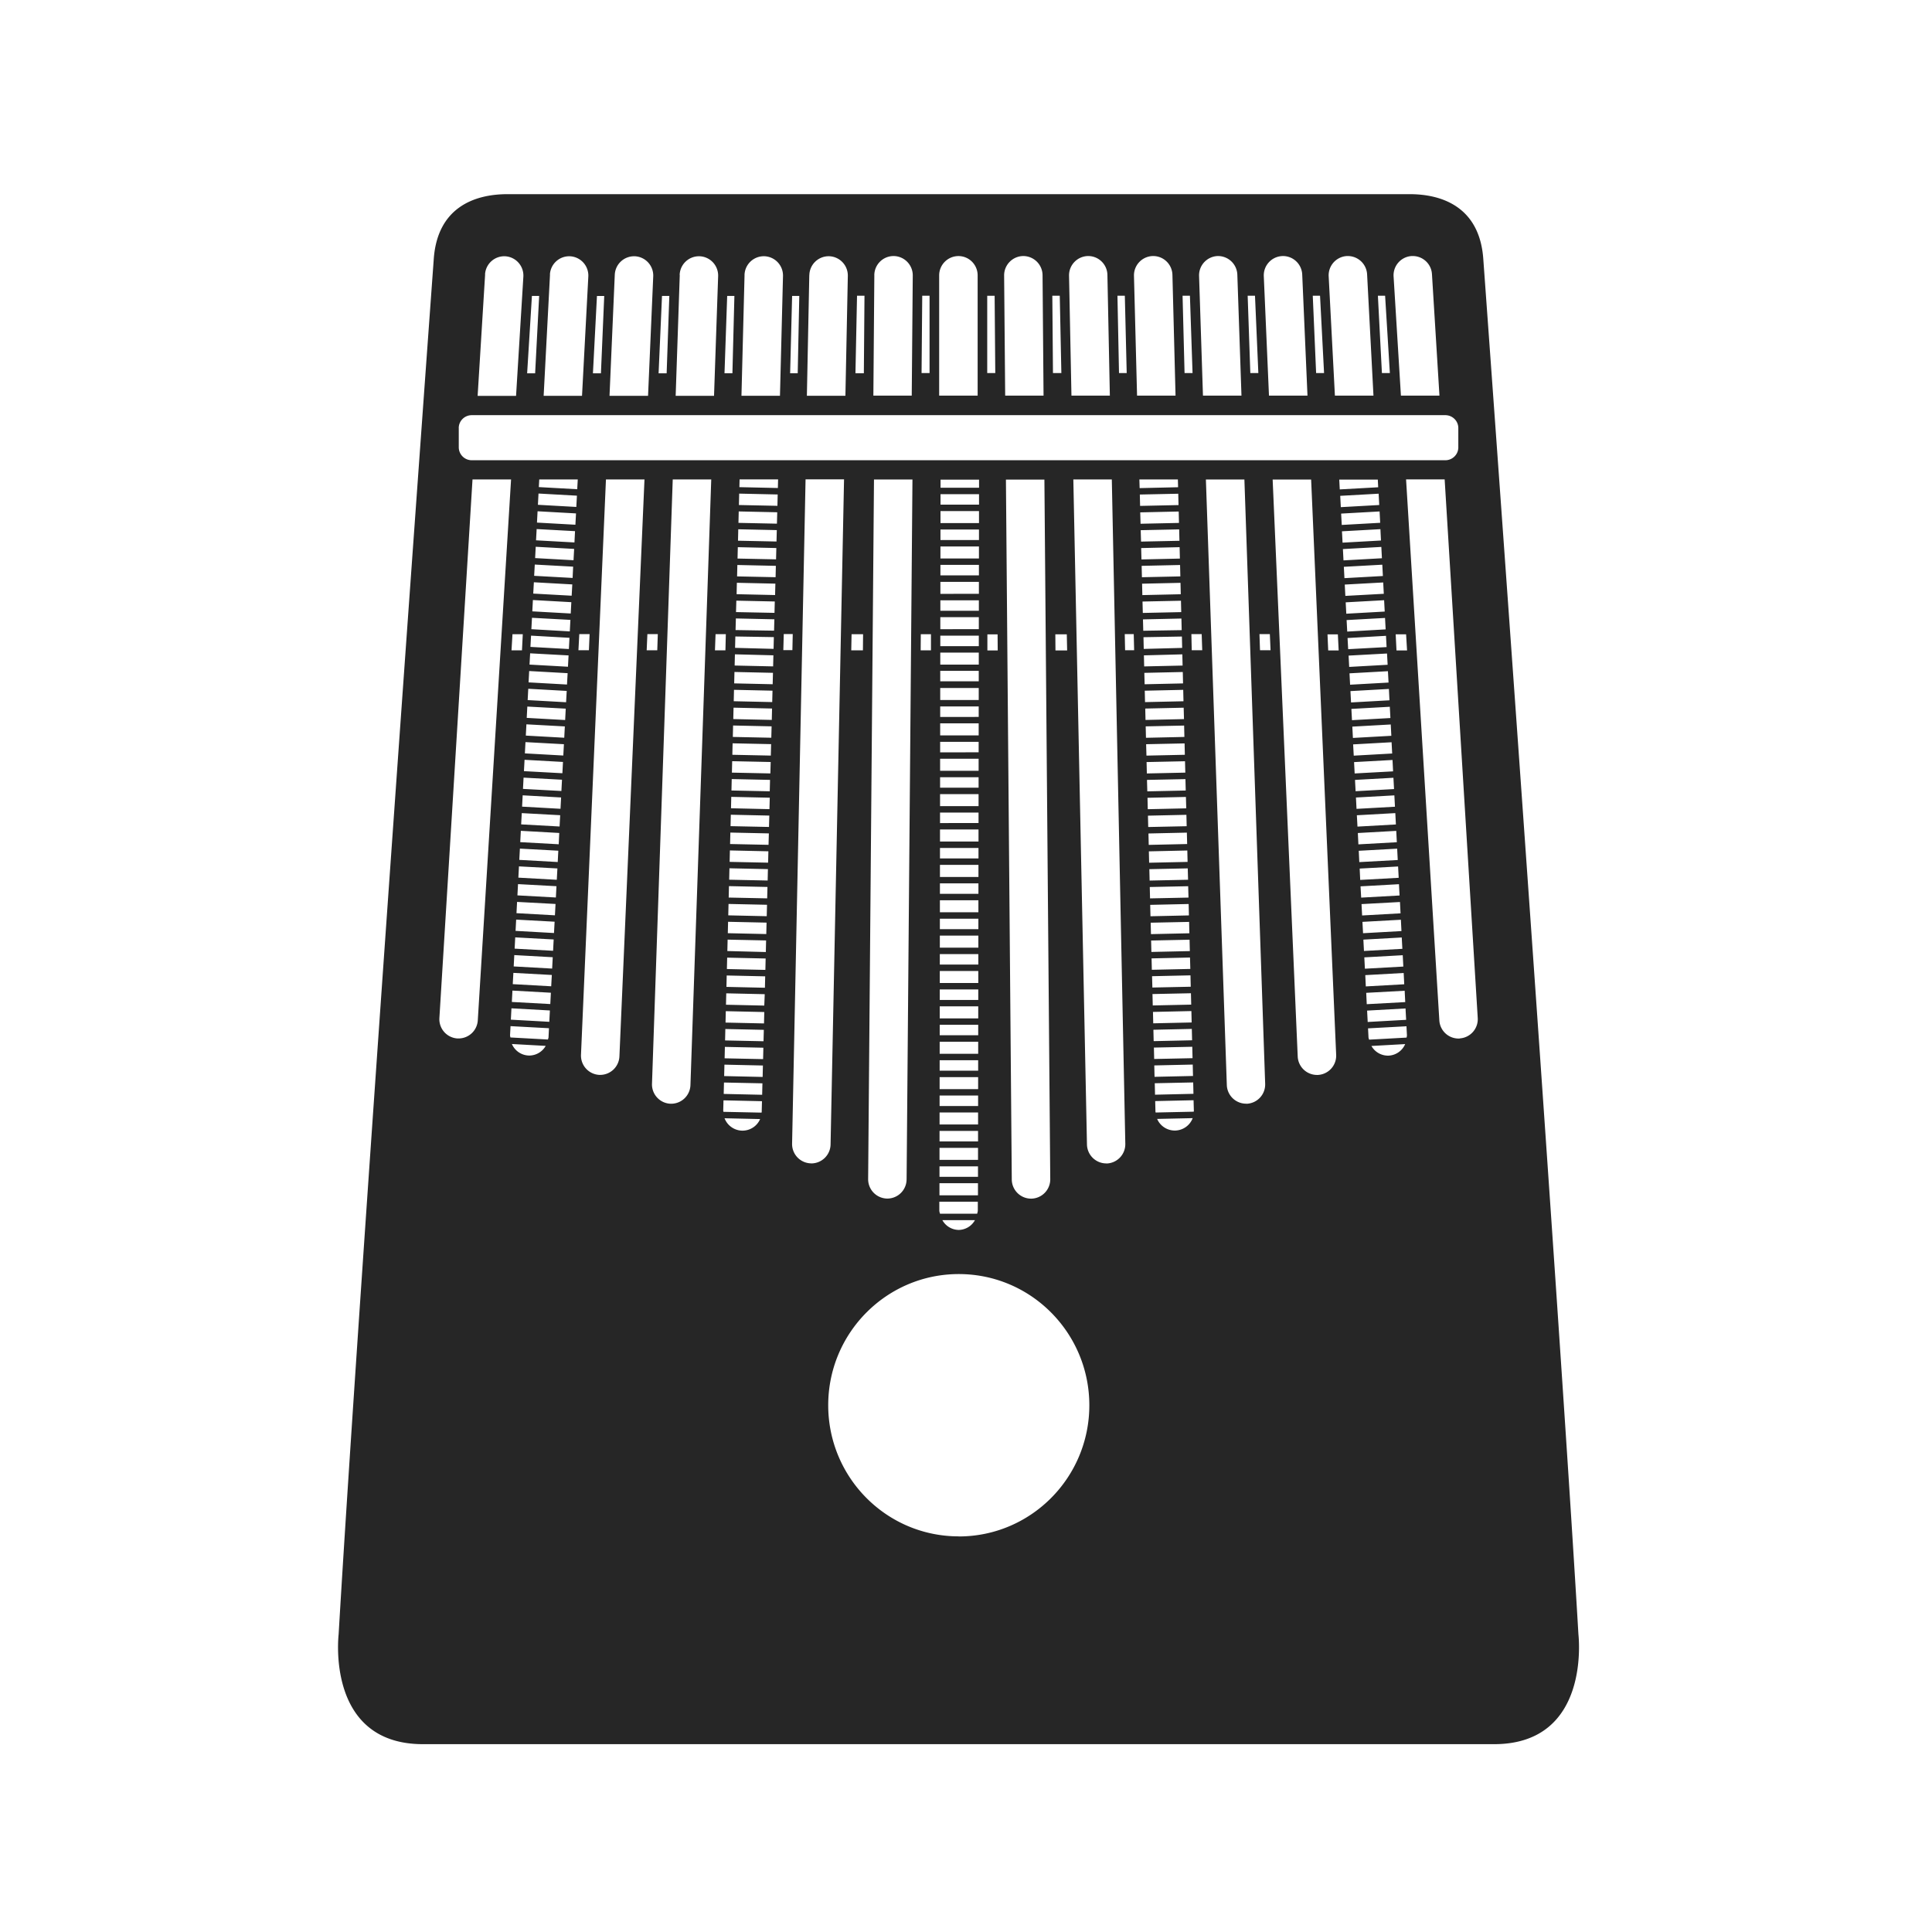 <svg xmlns="http://www.w3.org/2000/svg" fill="none" viewBox="0 0 72 72" width="72" height="72"><path d="M58.823 60.902C58.073 48.09 55.28 9.68 55.28 9.68c-.124-1.941-1.507-2.444-2.745-2.444H18.91c-1.24 0-2.622.503-2.747 2.444 0 0-2.792 38.41-3.543 51.222-.003.044-.482 4.098 3.143 4.098H55.68c3.625 0 3.146-4.054 3.143-4.098Zm-6.217-51.36h.045c.375 0 .692.293.714.676l.279 4.525h-1.436l-.273-4.438a.719.719 0 0 1 .671-.763Zm-.987 1.48.177 2.881H51.5l-.15-2.883h.269Zm-1.425-1.48h.038a.72.72 0 0 1 .716.682l.237 4.52h-1.437l-.232-4.443a.72.72 0 0 1 .678-.759Zm-1 1.48.15 2.881h-.296l-.125-2.883h.271Zm-1.412-1.48h.031c.382 0 .7.302.717.69l.196 4.511h-1.435l-.193-4.45a.719.719 0 0 1 .684-.75Zm-1.012 1.48.125 2.881h-.299l-.099-2.883h.273Zm-1.4-1.48h.026a.72.72 0 0 1 .716.696l.154 4.506h-1.435l-.145-4.456a.72.72 0 0 1 .692-.746Zm-1.025 1.48.098 2.881h-.298l-.074-2.883h.274Zm-1.386-1.48h.018c.387 0 .706.31.716.702l.116 4.5h-1.434l-.115-4.462a.72.72 0 0 1 .7-.74Zm-1.04 1.48.07 2.881h-.287l-.058-2.883h.27Zm-1.38-1.48h.015c.39 0 .71.313.716.705l.091 4.496H39.93l-.09-4.465a.72.72 0 0 1 .702-.736Zm-1.045 1.48.06 2.881h-.313l-.024-2.883h.277Zm-1.365-1.48h.007a.72.72 0 0 1 .717.715l.037 4.486h-1.43l-.039-4.474a.72.72 0 0 1 .71-.727Zm-1.337 1.48h.275l.024 2.881h-.3V11.02ZM35 10.263a.72.72 0 0 1 .718-.72c.396 0 .716.322.716.72v4.48H35v-4.48Zm-.631.758h.273v2.882h-.298l.025-2.883Zm-1.786-.764a.718.718 0 0 1 .716-.715h.007a.72.72 0 0 1 .71.727l-.038 4.474h-1.43l.036-4.486Zm-.644.764h.278l-.024 2.89h-.313l.059-2.884Zm-1.777-.766a.72.72 0 0 1 .718-.706h.014a.72.72 0 0 1 .702.736l-.09 4.465H30.07l.09-4.496Zm-.642.773h.267l-.058 2.882h-.283l.074-2.883Zm-1.774-.777a.719.719 0 0 1 .718-.702h.018a.72.72 0 0 1 .698.74l-.113 4.461h-1.435l.115-4.499Zm-.65.777h.273l-.074 2.883H27l.1-2.883Zm-1.767-.782a.719.719 0 0 1 .716-.696h.026a.72.72 0 0 1 .692.745l-.153 4.457h-1.43l.153-4.505Zm-.658.783h.273l-.1 2.883h-.3l.127-2.883Zm-1.76-.789a.72.72 0 0 1 .718-.69h.03a.72.72 0 0 1 .685.752l-.193 4.45h-1.436l.196-4.514Zm-.665.79h.272l-.123 2.882h-.298l.15-2.883Zm-1.752-.797a.719.719 0 0 1 .754-.682.72.72 0 0 1 .677.758l-.235 4.443h-1.43l.237-4.52Zm-.671.796h.27l-.15 2.883h-.298l.178-2.883Zm-1.747-.802a.718.718 0 0 1 .76-.676.72.72 0 0 1 .668.764l-.272 4.438H17.8l.279-4.526Zm-.98 5.726c0-.266.217-.481.486-.481H53.86c.27 0 .487.215.487.48v.72c0 .265-.217.48-.487.48H17.584a.484.484 0 0 1-.487-.48v-.72ZM51 38.659l-.017-.335 1.432-.078.018.338c0 .03-.01.055-.013.084l-1.398.077c-.006-.03-.02-.056-.022-.086Zm-.03-.575-.022-.422 1.432-.08.023.424-1.433.08Zm-.035-.66-.02-.424 1.433-.078.021.423-1.43.078Zm-.035-.662-.02-.422 1.431-.08.021.421-1.432.08Zm-.034-.661-.022-.423 1.432-.08.022.423-1.432.08Zm-.035-.662-.022-.422 1.43-.08.023.423-1.433.08Zm-.034-.662-.023-.422 1.433-.079.021.422-1.43.08Zm-.035-.661-.022-.423 1.433-.078.021.422-1.432.08Zm-.035-.663-.024-.422 1.432-.08.023.421-1.434.08Zm-.036-.66-.02-.424 1.432-.078.022.422-1.432.079Zm-.034-.663-.02-.424 1.431-.079.022.423-1.433.078Zm-.034-.664-.02-.422 1.431-.08.022.423-1.433.08Zm-.034-.662-.023-.422 1.433-.08.022.423-1.432.08Zm-.035-.66-.022-.423 1.432-.08.022.423-1.432.08Zm-.035-.663-.022-.416 1.432-.08.023.421-1.434.08Zm-.035-.657-.022-.423 1.433-.079.021.424-1.43.078Zm-.034-.66-.023-.423 1.433-.08.022.42-1.432.08Zm-.54-10.29h1.437l.014.285-1.432.08-.019-.365Zm.31 5.903 1.432-.082.022.42-1.432.078-.023-.416Zm1.42-.322-1.433.082-.023-.429 1.432-.079.023.425Zm-1.468-.585-.022-.423 1.432-.079.022.423-1.432.08Zm-.035-.663-.022-.422 1.433-.079.022.423-1.433.078Zm-.034-.662-.022-.422 1.433-.079.022.422-1.433.08Zm-.035-.66-.022-.423 1.432-.08.022.422-1.432.08Zm-.035-.663-.022-.422 1.433-.08.021.423-1.43.08Zm-.03-.66-.023-.422 1.433-.08.022.423-1.433.08Zm-.035-.662-.022-.422 1.432-.08.022.422-1.432.08Zm-.11 4.74.03.6h-.39l-.026-.6h.385Zm.4.792 1.432-.078.023.42-1.433.08-.022-.423Zm1.466.582.023.423-1.433.08-.022-.424 1.432-.08Zm.036.662.021.422-1.432.08-.022-.423 1.433-.08Zm.034.663.022.42-1.432.08-.022-.42 1.432-.08Zm.035.66.022.422-1.432.08-.022-.422 1.432-.08Zm.214-2.76-.03-.6h.388l.036.6h-.39Zm-12.273 0h-.436l-.005-.6h.427l.013.6Zm-.63 19.703a.72.72 0 0 1-.71.728h-.006a.72.72 0 0 1-.718-.716l-.218-26.08h1.434l.218 26.068ZM37.18 24.24h-.383v-.599h.38l.005.6Zm-2.15 20.992c-.007-.04-.024-.075-.024-.117v-.332h1.434v.332c0 .041-.017.077-.023.117H35.03Zm1.303.24a.705.705 0 0 1-.604.364.708.708 0 0 1-.61-.365h1.22Zm-1.322-.928v-.449h1.435v.45H35.01Zm.001-.688v-.39h1.435v.39H35.01Zm.001-.63v-.449h1.435v.448H35.01Zm.001-.688v-.392h1.435v.392H35.01Zm.001-.632v-.447h1.435v.447H35.01Zm.001-.688v-.39h1.435v.39H35.01Zm.001-.63v-.447h1.435v.448H35.01Zm.001-.687v-.39h1.435v.39H35.01Zm.001-.63v-.448h1.435v.448H35.01Zm.001-.69v-.39h1.435v.39H35.01Zm.001-.63v-.447h1.435v.448H35.01Zm.001-.687v-.39h1.435v.392H35.01Zm.001-.63v-.447h1.435v.447H35.01Zm.001-.687v-.39h1.435v.39H35.01Zm.001-.63v-.45h1.435v.449H35.01Zm.001-.69v-.39h1.435v.39H35.01Zm.001-.63v-.447h1.435v.447H35.01Zm.001-.687v-.39h1.435v.39H35.01Zm.001-.63v-.448h1.435v.45H35.01Zm.001-.689v-.39h1.435v.39H35.01Zm.001-.63v-.448h1.435v.448H35.01Zm.001-.688v-.39h1.435v.39H35.01Zm.001-.632v-.446h1.435v.447H35.01Zm.001-.686v-.39h1.435v.39H35.01Zm.001-.63v-.448h1.435v.448H35.01Zm.001-.688v-.39h1.435v.39H35.01Zm.001-.63v-.449h1.435v.448H35.01Zm.001-.689v-.39h1.435v.39H35.01Zm.001-.63v-.448h1.435v.447H35.01Zm.001-.688V25h1.435v.39H35.01Zm.001-.63v-.45h1.435v.448H35.01Zm.001-.69v-.39h1.435v.39H35.01Zm.001-.63V23h1.435v.448H35.01Zm.001-.688v-.39h1.435v.39H35.01Zm.001-.63v-.448h1.435v.447H35.01Zm.001-.69v-.39h1.435v.39H35.01Zm.001-.63v-.447h1.435v.448H35.01Zm.001-.687v-.39h1.435v.39H35.01Zm.001-.63v-.449h1.435v.448H35.01Zm.001-.689v-.39h1.435v.39H35.01Zm.001-.63v-.3h1.435v.3H35.01Zm-.357 5.464v.596h-.384l.005-.6h.38Zm-.69-5.77-.218 26.08a.719.719 0 0 1-.717.717h-.006a.721.721 0 0 1-.71-.73l.218-26.067h1.433Zm-1.84 5.766-.006.6h-.435l.012-.6h.428Zm-12.682 0-.03.6h-.39l.036-.6h.385ZM17.091 38.7h-.045a.719.719 0 0 1-.671-.763l1.234-20.07h1.437l-1.24 20.157a.718.718 0 0 1-.715.676Zm2.636.637a.71.71 0 0 1-.65-.43l1.26.07a.71.71 0 0 1-.61.36Zm.716-.683c-.002.03-.017.056-.022.086l-1.4-.077c-.002-.029-.014-.055-.013-.084l.018-.338 1.433.078-.017.335Zm.03-.574L19.038 38l.022-.423 1.433.08-.022.423Zm.035-.662-1.433-.078.022-.424 1.433.08-.022.422Zm.034-.662-1.433-.08.023-.42 1.433.078-.023.422Zm.035-.66-1.433-.08.022-.423 1.433.08-.022.422Zm.035-.663-1.433-.08.022-.42 1.433.078-.022.422Zm.034-.662-1.432-.08.022-.42 1.433.078-.023.42Zm.035-.66-1.433-.08.022-.42 1.433.077-.022.422Zm.035-.664-1.433-.079.022-.42 1.433.078-.022.421Zm.034-.66-1.432-.08.022-.42 1.433.077-.023.423Zm.035-.662-1.432-.08.022-.42 1.432.078-.022.422Zm.035-.662-1.432-.079.022-.422 1.432.08-.02.421Zm.035-.662-1.433-.079.023-.42 1.432.078-.023.421Zm.034-.66-1.432-.08.022-.422 1.432.08-.022.421Zm.035-.663L19.49 29.4l.022-.42 1.432.078-.022.42Zm.035-.662-1.433-.078.023-.423 1.432.08-.022.421Zm.034-.66-1.432-.08.022-.42 1.433.078-.023.421Zm.035-.663-1.432-.08.022-.42 1.432.078-.022.428Zm.034-.66-1.432-.08.022-.422 1.432.078-.022.423Zm.035-.663-1.432-.08.022-.422 1.433.08-.023.42Zm.034-.66-1.432-.08.022-.423 1.433.08-.023.422Zm.036-.663-1.433-.08.023-.42 1.432.078-.022.422Zm.034-.66-1.433-.079.023-.42 1.432.081-.022.417Zm.035-.657-1.433-.082.023-.425 1.432.078-.023.43Zm.034-.667-1.432-.08.022-.422 1.432.08-.022.422Zm.036-.663-1.433-.079.023-.422 1.432.08-.023.421Zm.034-.662-1.433-.079.023-.42 1.43.078-.02.421Zm.034-.66-1.431-.08.022-.422 1.432.08-.023.421Zm.035-.663-1.432-.079.023-.42 1.43.078-.021.42Zm.035-.66-1.432-.08.022-.422 1.433.08-.023.421Zm.034-.663-1.431-.08.022-.42 1.432.08-.023.42Zm.035-.66-1.432-.08.016-.285h1.435l-.02.364Zm.076 5.4h.384l-.026.6h-.39l.032-.6Zm1.495 15.736a.72.72 0 0 1-.717.69h-.03a.72.72 0 0 1-.685-.753l.93-21.438h1.436l-.934 21.501Zm1.043-15.736h.388l-.02.602H24.1l.026-.6Zm1.604 16.804a.72.72 0 0 1-.716.697h-.025a.72.72 0 0 1-.692-.747l.773-22.518h1.435l-.775 22.568Zm.936-16.803h.383l-.015.602h-.39l.022-.6Zm1.005 18.503h-.02a.719.719 0 0 1-.65-.462l1.326.03a.716.716 0 0 1-.656.432Zm.716-.703c0 .01-.007.02-.007.031l-1.42-.03c-.001-.015-.008-.025-.008-.038l.01-.39 1.434.032-.01.395Zm.016-.634-1.433-.032.01-.425 1.433.03-.01.426Zm.017-.665-1.433-.032.01-.426 1.434.032-.01.425Zm.017-.664-1.433-.03.01-.426 1.434.031-.01.425Zm.017-.666-1.433-.03.01-.426 1.434.031-.011.425Zm.017-.664-1.433-.032.01-.425 1.434.032-.01.425Zm.017-.665-1.433-.032.01-.425 1.434.032-.017.425Zm.017-.665-1.433-.032.01-.425 1.434.032-.01.425Zm.017-.665-1.433-.032.01-.425 1.434.032-.01.425Zm.017-.666-1.433-.037.01-.425 1.434.03-.01.425Zm.017-.67-1.433-.032.01-.425 1.434.031-.01.426Zm.017-.665-1.433-.032.01-.425 1.434.031-.01.426Zm.017-.665-1.434-.03.01-.426 1.435.031-.011.425Zm.017-.665-1.433-.03.01-.426 1.434.031-.01.425Zm.017-.665-1.433-.03.01-.426 1.434.032-.01.424Zm.017-.665-1.433-.03.01-.427 1.435.031-.012.425Zm.018-.666-1.434-.03.01-.426 1.435.032-.012.425Zm.017-.664-1.434-.033.01-.425 1.435.032-.012.425Zm.017-.665-1.434-.03.01-.426 1.428.031-.011.426Zm.016-.666-1.433-.03.01-.426 1.435.03-.012.424Zm.017-.665-1.434-.03.01-.427 1.435.03-.011.425Zm.018-.665-1.434-.03.01-.426 1.435.031-.011.428Zm.017-.664-1.434-.032.01-.425 1.435.032-.01.425Zm.017-.665-1.434-.032.01-.425 1.435.032-.011.425Zm.017-.665-1.434-.032.01-.425 1.435.032-.011.425Zm.017-.665-1.434-.032.01-.418 1.434.037-.01.413Zm.016-.653-1.434-.038.01-.424 1.435.024-.01.438Zm.018-.678-1.434-.023.012-.433 1.434.032-.011.424Zm.016-.664-1.433-.029.012-.426 1.433.031-.011.425Zm.019-.664-1.43-.032.01-.425 1.435.032-.011.425Zm.02-.665-1.432-.03.01-.425 1.435.032-.01.424Zm.019-.665-1.434-.03.01-.424 1.436.032-.011.425Zm.017-.665-1.434-.03.01-.426 1.436.031-.011.425Zm.017-.665-1.434-.03.01-.426 1.435.031-.011.426Zm.017-.665-1.434-.03.01-.425 1.435.032-.01.424Zm.017-.664-1.433-.032.007-.29h1.435l-.008.322Zm.22 5.442h.335l-.013.6h-.338l.016-.6Zm1.025 19.727h-.013a.72.72 0 0 1-.702-.736l.502-24.756h1.434l-.502 24.787a.72.72 0 0 1-.718.707Zm5.497 13.9c-2.687.002-4.865-2.187-4.865-4.888 0-2.697 2.179-4.887 4.866-4.887 2.686 0 4.865 2.19 4.865 4.89 0 2.7-2.18 4.888-4.865 4.888Zm5.51-13.898h-.013a.721.721 0 0 1-.72-.705L40 17.868h1.434l.503 24.756a.72.72 0 0 1-.701.736Zm.689-19.127-.013-.599h.335l.015.601h-.337Zm.533-6.363h1.434l.008.29-1.433.033-.01-.322Zm.015.562 1.433-.03.01.423-1.432.031-.01-.425Zm.016.665 1.434-.032.01.425-1.432.031-.012-.423Zm.017.664 1.434-.03.01.425-1.431.03-.012-.424Zm.018.666 1.433-.033.01.425-1.432.032-.011-.425Zm.017.663 1.433-.032.01.425-1.432.031-.01-.424Zm.017.665 1.432-.032.01.425-1.432.032-.01-.425Zm.016.665 1.433-.03.01.424-1.432.031-.011-.425Zm.017.665 1.433-.032.01.433-1.432.023-.011-.424Zm.017.664 1.434-.025.01.424-1.432.038-.01-.438Zm.017.677 1.433-.038.01.418-1.432.032-.01-.413Zm.017.652 1.433-.032.01.425-1.432.032-.011-.425Zm.017.665 1.432-.032.01.425-1.433.032-.01-.425Zm.016.665 1.433-.032.012.425-1.434.032-.01-.425Zm.017.664 1.433-.03.01.424-1.432.032-.01-.426Zm.017.665 1.433-.03.01.424-1.431.031-.012-.423Zm.017.665 1.432-.03.011.424-1.433.031-.01-.425Zm.016.665 1.432-.029.011.425-1.432.031-.012-.425Zm.016.667 1.434-.032.012.425-1.434.032-.01-.425Zm.018.666 1.434-.032.01.425-1.433.03-.01-.423Zm.017.664 1.434-.032.011.425-1.432.032-.01-.425Zm.017.666 1.434-.032.01.425-1.433.031-.01-.424Zm.018.664 1.432-.03.012.424-1.433.031-.01-.425Zm.017.665 1.431-.03.012.424-1.433.03-.01-.424Zm.015.665 1.434-.032.01.425-1.433.032-.01-.424Zm.018.665 1.433-.03.01.424-1.432.032-.01-.426Zm.017.664 1.433-.03.01.424-1.433.032-.01-.424Zm.016.666 1.433-.032.012.425-1.434.032-.01-.425Zm.018.664 1.433-.032.01.424-1.43.03-.012-.425Zm.016.665 1.434-.03.01.424-1.433.031-.01-.425Zm.018.666 1.433-.032.01.425-1.432.032-.01-.425Zm.017.665 1.432-.032.01.424-1.432.032-.01-.424Zm.015.664 1.434-.03.01.425-1.43.03-.01-.424Zm.018.665 1.433-.032.01.425-1.433.032-.01-.423Zm.017.664 1.433-.03.01.424-1.432.033-.01-.427Zm.762 1.763h-.02a.716.716 0 0 1-.654-.433l1.325-.029a.717.717 0 0 1-.65.462Zm.692-.703-1.42.031c0-.01-.007-.02-.007-.03l-.01-.396 1.43-.032.011.39c.002.013-.005.024-.005.037Zm-.075-17.199-.013-.599h.384l.02.601h-.39Zm2.047 16.901h-.025a.72.72 0 0 1-.716-.696l-.78-22.565h1.435l.774 22.518a.72.72 0 0 1-.693.746Zm.497-16.899-.02-.6h.387l.026.6h-.394ZM49.11 40.06h-.03a.72.72 0 0 1-.718-.689l-.934-21.5h1.434l.933 21.437a.719.719 0 0 1-.685.752Zm2.647-.72a.71.71 0 0 1-.648-.36l1.258-.07a.71.71 0 0 1-.61.43Zm2.643-.638a.718.718 0 0 1-.76-.675L52.4 17.866h1.438l1.233 20.07a.719.719 0 0 1-.671.762Z" fill="#262626"/></svg>
